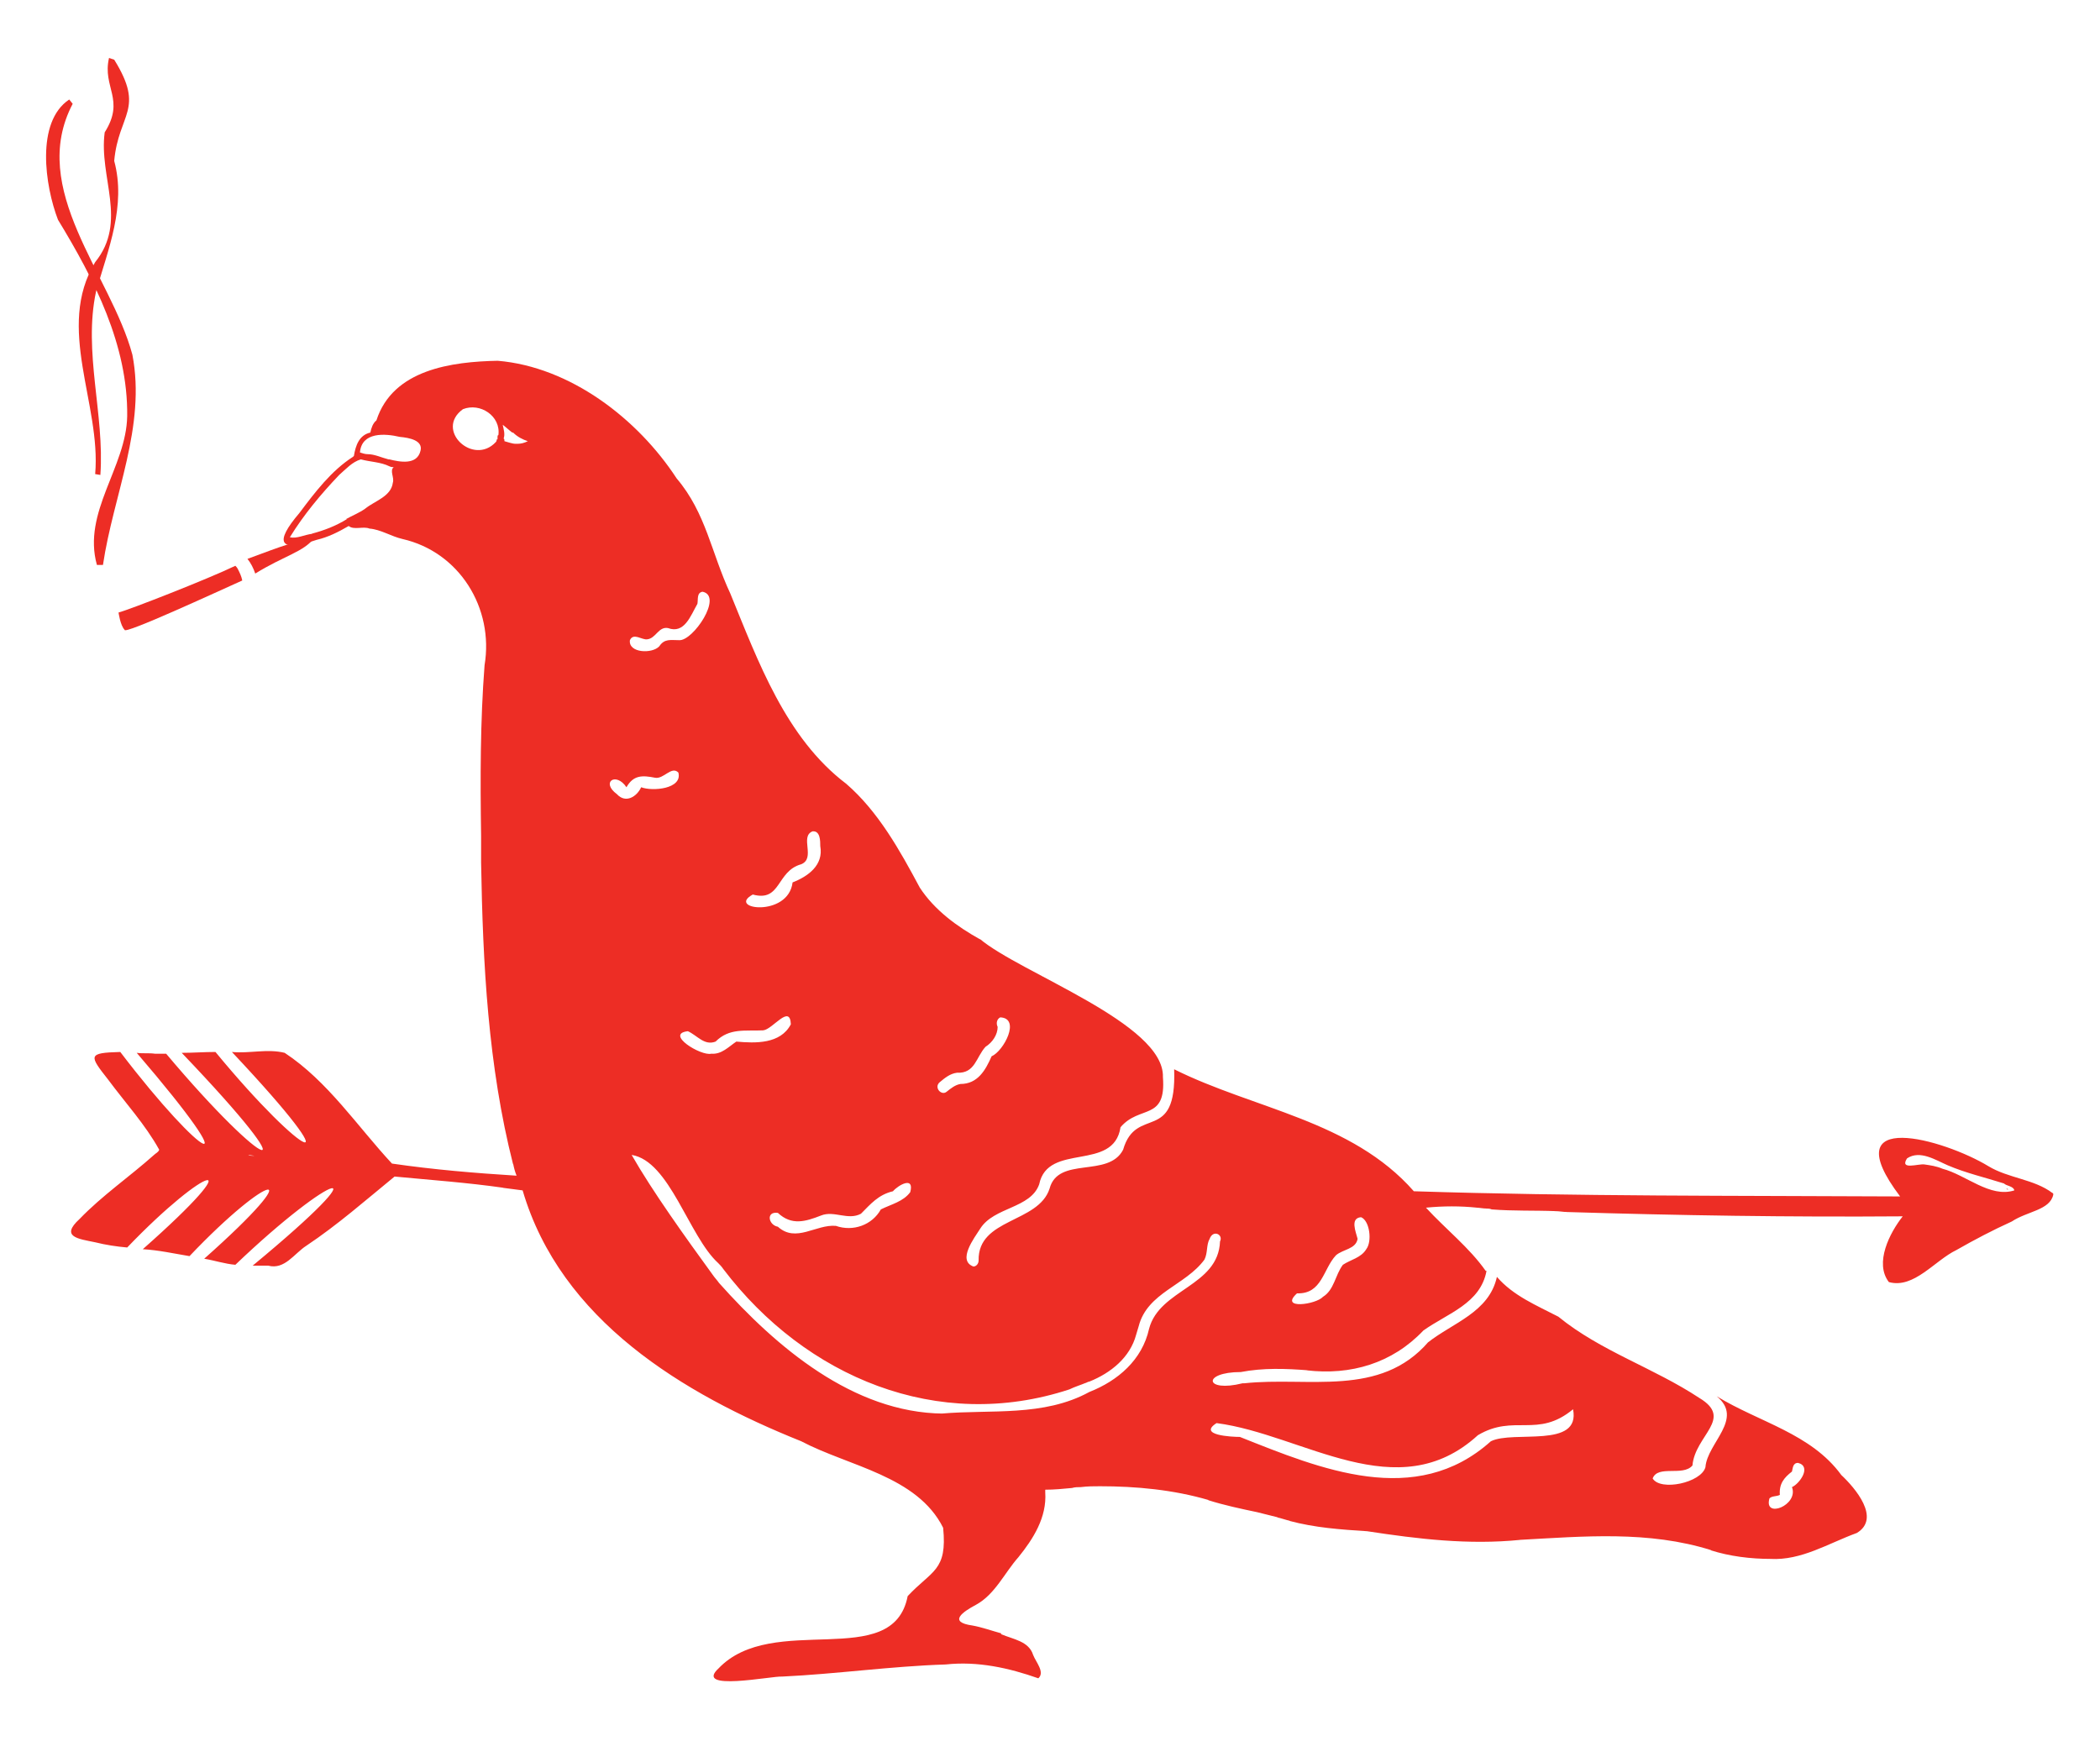 <?xml version="1.0" encoding="utf-8"?>
<!-- Generator: Adobe Illustrator 26.0.2, SVG Export Plug-In . SVG Version: 6.00 Build 0)  -->
<svg version="1.1" id="Layer_1" xmlns="http://www.w3.org/2000/svg" xmlns:xlink="http://www.w3.org/1999/xlink" x="0px" y="0px"
	 viewBox="0 0 242.7 201.2" style="enable-background:new 0 0 242.7 201.2;" xml:space="preserve">
<style type="text/css">
	.st0{fill:#ED2D25;}
</style>
<g>
	<path class="st0" d="M120.1,136.9C120.1,136.9,120.1,136.9,120.1,136.9C120.1,136.9,120.1,136.9,120.1,136.9z"/>
	<path class="st0" d="M121.4,137.5C121.4,137.4,121.4,137.4,121.4,137.5C121.4,137.4,121.4,137.4,121.4,137.5z"/>
	<path class="st0" d="M143.9,159.7C143.9,159.7,143.9,159.7,143.9,159.7C143.9,159.7,143.9,159.7,143.9,159.7
		C143.9,159.7,143.9,159.7,143.9,159.7z"/>
	<path class="st0" d="M72.5,91C72.5,91,72.5,91,72.5,91C72.5,91,72.5,91,72.5,91C72.5,91,72.5,91,72.5,91z"/>
	<path class="st0" d="M74.2,91L74.2,91C74.2,91,74.2,91,74.2,91C74.2,91,74.2,91,74.2,91z"/>
	<path class="st0" d="M74.1,91C74.1,91.1,74.1,91.1,74.1,91C74.1,91.1,74.1,91.1,74.1,91L74.1,91z"/>
	<path class="st0" d="M72.4,91.1L72.4,91.1C72.4,91.1,72.3,91.1,72.4,91.1C72.3,91.1,72.4,91.1,72.4,91.1z"/>
	<path class="st0" d="M198.4,164.1C198.4,164.1,198.4,164.1,198.4,164.1C198.4,164.1,198.4,164.1,198.4,164.1z"/>
	<path class="st0" d="M121.4,137.4C121.4,137.4,121.4,137.4,121.4,137.4C121.4,137.4,121.4,137.4,121.4,137.4z"/>
	<path class="st0" d="M144,159.7C143.9,159.7,143.9,159.7,144,159.7C143.9,159.7,143.9,159.7,144,159.7z"/>
	<polygon class="st0" points="35.9,61.6 35.9,61.6 35.9,61.6 	"/>
	<path class="st0" d="M237.3,138.1c0-0.1,0-0.2-0.1-0.2l0,0c-2.1-1.6-5.1-1.7-7.4-3.1c-5.1-3.1-18-6.8-10.2,3.5
		c-18.7-0.1-37.5,0-56.2-0.6c-7.2-8.2-18.5-9.5-27.7-14.1c0.3,8.7-4.4,4.1-5.9,9.3c-1.7,3.3-7.5,0.7-8.5,4.5c-1.3,4-8.3,3.4-8.2,8.3
		c0,0.4-0.3,0.7-0.6,0.7c-1.9-0.7,0.1-3.3,0.8-4.4c1.6-2.5,5.8-2.3,6.8-5.1c0,0,0,0,0,0c1-4.9,8.6-1.4,9.4-6.6
		c2.2-2.6,5.3-0.7,4.9-5.8c0.2-6.2-16.5-12-21.2-16l0.1,0.1c-2.7-1.5-5.3-3.4-7-6c-2.3-4.3-4.8-8.8-8.5-12c-7-5.3-10.2-14.2-13.4-22
		c-2.2-4.7-2.8-9.3-6.2-13.3l0,0c-4.5-6.9-12.3-12.9-20.7-13.6l0.1,0c-5.4,0.1-12.2,1-14.1,6.9c-0.4,0.3-0.6,0.9-0.7,1.4
		c-1.3,0.3-1.7,1.5-1.9,2.7l-0.1,0.1l0,0c-2.5,1.6-4.4,4.1-6.2,6.5c-2.9,3.4-2.4,4.6,2,3.1v0c1.3-0.3,2.5-0.9,3.7-1.6
		c0.6,0.5,1.7,0,2.4,0.3c1.3,0.1,2.5,0.9,3.8,1.2c6.6,1.5,10.6,8,9.5,14.6c-0.5,6.5-0.5,13.1-0.4,19.7l0-0.1c0,0.8,0,1.6,0,2.4
		l0-0.1c0,0.3,0,0.7,0,1l0-0.1c0.2,11.7,0.8,23.5,3.7,34.9l0-0.1c0.1,0.5,0.2,0.9,0.4,1.4c-4.8-0.3-9.6-0.7-14.4-1.4
		c-4-4.3-7.4-9.5-12.4-12.8c-2-0.5-4.1,0.1-6.1-0.1c14.4,15.3,8.4,12.5-1.9,0c-1.3,0-2.6,0.1-3.9,0.1c15.3,16,9.8,13.9-1.8,0.1
		c-0.5,0-1,0-1.4,0l0.1,0c-0.7-0.1-1.4,0-2.1-0.1c13.3,15.5,7.7,12.5-1.9-0.1c-3.8,0.1-3.6,0.4-1.4,3.2c2,2.7,4.3,5.2,5.9,8.1
		c-0.1,0.3-0.4,0.4-0.6,0.6l0,0c-2.8,2.5-6,4.7-8.6,7.4c-2.3,2.1-0.1,2.3,1.8,2.7c1.2,0.3,2.5,0.5,3.7,0.6
		c9.2-9.6,14.7-11.2,1.8,0.2c1.8,0.1,3.6,0.5,5.4,0.8c9.3-9.8,14.2-10.8,1.7,0.3c1.2,0.2,2.4,0.6,3.6,0.7c11.3-10.8,17.6-12.8,2,0.1
		c0.6,0,1.3,0,1.9,0l-0.1,0c1.9,0.5,3-1.4,4.4-2.3c3.6-2.4,6.9-5.3,10.2-8c4.2,0.4,8.4,0.7,12.6,1.3l-0.1,0c0.8,0.1,1.5,0.2,2.3,0.3
		c4.4,15,18.5,23.5,32.2,29c5.5,2.9,13.4,4,16.4,10c0.5,5-1.3,4.9-4.1,7.9c-1.7,8.8-15.6,1.7-21.9,8.4l0.1-0.1
		c-3.1,2.8,6.2,0.9,7.3,1c6.3-0.3,12.6-1.2,18.9-1.4c3.7-0.4,7.3,0.4,10.7,1.6c0.8-0.7-0.3-1.9-0.6-2.7c-0.5-1.6-2.3-1.8-3.7-2.4
		c0,0,0,0,0-0.1c-1.1-0.3-2.2-0.7-3.3-0.9c-2.9-0.4-1.1-1.6,0.4-2.4c2.2-1.2,3.3-3.7,4.9-5.5c1.7-2.1,3.3-4.6,3.1-7.5c0,0,0,0,0,0
		c0-0.1,0-0.2,0-0.3c1,0,2.1-0.1,3.1-0.2c0.3-0.1,0.7-0.1,1-0.1c0,0,0,0,0,0c0.8-0.1,1.5-0.1,2.3-0.1l-0.1,0c4.2,0,8.5,0.4,12.6,1.6
		l-0.1,0c1.9,0.6,3.8,1,5.7,1.4v0c0.8,0.2,1.6,0.4,2.4,0.6l-0.1,0c0.5,0.1,1,0.3,1.5,0.4l-0.1,0c3,0.8,5.9,1,9,1.2
		c5.9,0.9,11.7,1.6,17.7,1l-0.1,0c7.4-0.4,14.9-1.1,22.2,1.2l-0.1,0c2.2,0.7,4.6,1,7,1l-0.1,0c3.6,0.2,6.7-1.8,10-3
		c2.8-1.7-0.2-5.2-1.8-6.7c-3.5-4.8-9.5-6.1-14.4-9.1c3.2,2.6-1.1,5.4-1.3,8.2c-0.5,1.8-5.2,2.8-6.1,1.3c0.6-1.6,3.5-0.2,4.6-1.5
		c0.3-3.5,4.8-5.4,0.8-7.8c0,0,0,0,0,0c-5.3-3.5-11.4-5.4-16.3-9.4c-2.5-1.3-5.2-2.4-7.1-4.6c-0.9,4.1-5.1,5.3-8,7.6
		c0,0,0.1-0.1,0.1-0.1c-5.6,6.5-13.9,4-21.3,4.8h0c0,0-0.1,0-0.1,0c0,0,0,0,0,0c0,0,0,0,0,0c0,0,0,0,0,0c0,0,0,0-0.1,0c0,0,0,0,0,0
		c-4.4,1.1-4.7-1.3-0.2-1.3c0,0,0,0-0.1,0c0.1,0,0.2,0,0.3,0c-0.1,0-0.1,0-0.2,0c2.6-0.5,5.2-0.4,7.8-0.2c-0.1,0-0.1,0-0.2,0
		c5.1,0.6,9.9-0.8,13.5-4.6c2.8-2,6.6-3.1,7.3-6.9c0,0-0.1,0-0.1,0c-1.9-2.7-4.6-4.8-6.9-7.3c2-0.2,4-0.2,5.9,0c0,0-0.1,0-0.1,0
		c0.4,0,0.8,0.1,1.2,0.1c0,0-0.1,0-0.1,0c0.2,0,0.5,0,0.7,0.1c0,0,0,0,0,0c2.5,0.2,4.9,0.1,7.4,0.2c0,0-0.1,0-0.1,0
		c0.5,0,1,0.1,1.4,0.1c0,0-0.1,0-0.1,0c13,0.4,25.9,0.6,38.9,0.5c-1.5,1.9-3.3,5.4-1.6,7.6c2.9,0.8,5.3-2.5,7.8-3.7
		c2.1-1.2,4.2-2.3,6.4-3.3C234.3,140,236.9,139.9,237.3,138.1z M45.4,55.8c-0.2,1.6-2.1,2.1-3.2,3l0,0c-0.7,0.5-1.5,0.8-2.2,1.2
		c0,0,0.1,0,0.1,0c-1.3,0.8-2.6,1.3-4.1,1.7c0,0,0.1,0,0.1,0c-0.9,0.1-1.8,0.6-2.6,0.4c1.6-2.6,3.6-5,5.7-7.2h0
		c0.8-0.7,1.5-1.5,2.5-1.8c1.1,0.3,2.3,0.3,3.3,0.8l0,0c0.2,0.1,0.4,0.1,0.5,0.1C45,54.4,45.6,55.2,45.4,55.8z M48.6,52.1
		c-0.4,1.7-2.4,1.3-3.6,1v0l-0.1,0v0c-0.8-0.2-1.6-0.6-2.4-0.6v0c-0.3,0-0.6-0.1-0.9-0.2c0.2-2.4,2.9-2.2,4.6-1.8
		C47.3,50.6,48.9,50.9,48.6,52.1L48.6,52.1z M57.6,50.3c-0.1,0-0.1,0.1-0.1,0.2c0,0.1,0,0.2,0,0.2c0,0.1,0,0.1-0.1,0.1
		c0,0.1,0,0.2-0.1,0.3c0,0,0,0,0,0c-2.6,2.8-7.1-1.4-3.8-3.8l0,0C55.5,46.5,57.9,48.1,57.6,50.3z M29.2,133.6c-0.1,0-0.4,0-0.5-0.1
		l0.7,0.1L29.2,133.6z M59.6,51.3c-0.4,0-0.9-0.2-1.3-0.3c0-0.1,0-0.3-0.1-0.3c0.2-0.5,0-1.1-0.1-1.6c0.4,0.3,0.7,0.6,1.1,0.9
		c0,0,0,0,0,0l0,0l0,0l0.1,0l0,0c0.5,0.5,1.1,0.8,1.7,1c-0.4,0.2-0.8,0.3-1.2,0.3h0C59.8,51.3,59.7,51.3,59.6,51.3z M204.5,173.2
		c0.3-0.3,0.8-0.2,1.2-0.4c-0.1-1.3,0.5-2,1.4-2.7c0.1-0.4,0.1-1,0.7-1c1.6,0.4,0.2,2.4-0.7,2.8C207.9,174,203.8,175.6,204.5,173.2z
		 M108.6,125.1c0.6-0.5,1.2-1,2-1.1v0c2.1,0.1,2.2-1.8,3.3-3c0.8-0.5,1.4-1.4,1.4-2.3c-0.2-0.4-0.1-0.9,0.3-1.1
		c2.4,0.1,0.4,3.9-1,4.5c0,0,0,0,0,0c-0.7,1.6-1.6,3.2-3.6,3.2c0,0,0,0,0,0c-0.6,0.1-1.1,0.5-1.6,0.9
		C108.8,126.7,107.9,125.7,108.6,125.1z M94.9,140.5c1.5-0.6,3.1,0.6,4.6-0.2c1.1-1.1,2-2.2,3.7-2.6c0.6-0.7,2.5-1.8,2,0.1
		c-0.8,1.1-2.2,1.4-3.4,2c-1,1.8-3.2,2.6-5.2,1.9c-2.3-0.2-4.6,2-6.7,0.1c-1.1-0.2-1.4-1.8,0-1.6C91.5,141.7,93.1,141.2,94.9,140.5z
		 M87,103.4c3.3,0.9,2.7-2.7,5.6-3.5c1.7-0.7-0.2-3.2,1.3-3.8c0.9-0.1,0.9,1.1,0.9,1.7c0.4,2.2-1.4,3.5-3.2,4.2
		C91.1,106.1,83.9,105.1,87,103.4z M82.7,120.4c1.6-1.6,3.4-1.2,5.5-1.3c1.1-0.1,3.1-3.1,3.2-0.7c-1.2,2.3-4.1,2.2-6.3,2
		c-0.9,0.6-1.7,1.5-2.9,1.4c-1.2,0.3-5.4-2.3-2.7-2.6C80.6,119.7,81.4,120.9,82.7,120.4z M72.8,74c0.4-0.9,1.4,0,2-0.1
		c1-0.1,1.3-1.5,2.4-1.3c1.9,0.7,2.6-1.4,3.4-2.8c0.1-0.5-0.1-1.3,0.6-1.4c2.4,0.5-1.1,5.7-2.7,5.6c-1,0-1.7-0.2-2.3,0.7
		C75.4,75.6,72.6,75.5,72.8,74z M71.3,91.8c-1.9-1.4-0.1-2.6,1.1-0.8c0,0,0,0,0,0c0.8-1.4,1.8-1.4,3.3-1.1c1,0.2,1.9-1.4,2.7-0.6
		c0.5,1.9-3,2.2-4.3,1.7C73.6,92.1,72.3,92.9,71.3,91.8z M140.6,164.5c10,1.3,20.9,9.9,30.2,1.4c4.2-2.5,6.9,0.4,11-3
		c0.9,4.6-6.9,2.4-9.5,3.7c-8.7,7.8-19.7,3.2-29-0.5c0,0,0.1,0,0.1,0C142.3,166.1,138.4,165.9,140.6,164.5z M141,143.5
		c-0.2,5.2-7,5.5-8.2,10.1c0,0,0,0,0,0c-0.8,3.6-3.6,6-6.9,7.3c0,0,0,0,0,0c-5.3,2.9-11.4,2-17.1,2.5c0.1,0,0.1,0,0.2,0
		c-10.4-0.1-19.3-7.7-25.9-15.1c0,0,0,0,0,0c-0.2-0.3-0.5-0.6-0.7-0.9v0c-3.2-4.4-7-9.7-9.4-13.9c4.4,0.7,6.6,9.4,10,12.5
		c0.2,0.2,0.4,0.4,0.6,0.7c0,0,0,0,0,0c9.5,12.5,24.8,18.9,40,13.9c0,0,0,0,0,0c0.6-0.3,1.3-0.5,2-0.8c-0.1,0-0.1,0.1-0.2,0.1
		c0.2-0.1,0.4-0.2,0.5-0.2c0,0,0,0,0,0c0,0,0,0,0,0c0,0,0.1,0,0.1,0c0,0,0,0-0.1,0c2.5-1,4.7-2.8,5.4-5.4c0.1-0.3,0.2-0.7,0.3-1
		c0,0,0,0,0,0c1-3.9,5.4-4.7,7.6-7.7c0.4-0.8,0.2-1.7,0.6-2.4C140.2,142.1,141.4,142.7,141,143.5z M157.9,144.4
		c-0.6,1-1.8,1.2-2.7,1.8c-0.9,1.2-1,2.9-2.3,3.7c-0.8,0.9-5.1,1.5-3-0.4c2.9,0.1,3-2.8,4.5-4.4c0.8-0.7,2.3-0.7,2.5-1.9
		c-0.2-0.8-0.9-2.4,0.4-2.5C158.3,141.1,158.6,143.5,157.9,144.4z M232.8,137.6c-2.8,0.9-5.6-1.8-8.3-2.5c0,0,0,0,0,0
		c-0.7-0.3-1.4-0.4-2.1-0.5c0,0,0,0,0,0c0,0,0,0,0,0c-0.7-0.1-2.9,0.7-2-0.7c1.5-1,3.3,0.2,4.7,0.8c2.1,0.9,4.3,1.4,6.5,2.1
		c0,0,0,0,0,0C231.9,137.1,232.7,137.1,232.8,137.6z"/>
	<path class="st0" d="M220.8,134.5C220.8,134.5,220.7,134.4,220.8,134.5c-0.1,0-0.1,0-0.1,0C220.7,134.5,220.8,134.5,220.8,134.5
		C220.8,134.5,220.8,134.5,220.8,134.5z"/>
	<path class="st0" d="M222.4,134.6C222.4,134.6,222.4,134.6,222.4,134.6C222.4,134.6,222.4,134.6,222.4,134.6
		C222.4,134.6,222.4,134.6,222.4,134.6z"/>
	<path class="st0" d="M228.8,136.7C228.8,136.7,228.8,136.7,228.8,136.7C228.8,136.7,228.8,136.7,228.8,136.7
		C228.8,136.7,228.8,136.7,228.8,136.7C228.8,136.7,228.8,136.7,228.8,136.7C228.8,136.7,228.8,136.7,228.8,136.7z"/>
	<path class="st0" d="M231.9,137.4C231.9,137.4,231.9,137.5,231.9,137.4c0,0.1,0.1,0.1,0.2,0.1C232.1,137.5,232,137.4,231.9,137.4z"
		/>
	<path class="st0" d="M27.5,65.8c0.2,0.4,0.4,0.8,0.5,1.3c-2.9,1.3-13.7,6.3-13.6,5.7c-0.5-0.5-0.7-2-0.7-2
		c1.2-0.3,10.4-3.9,13.5-5.4C27.3,65.5,27.4,65.6,27.5,65.8z"/>
	<path class="st0" d="M36.3,62.2c-1.2,1.6-3.4,2-6.8,4.1c-0.2-0.6-0.5-1.2-0.9-1.7C33.2,62.9,33.4,62.8,36.3,62.2z"/>
	<path class="st0" d="M11.2,65.3c-1.7-6.1,3.4-11.3,3.5-17.2c0.1-8.2-3.8-15.8-8-22.7c-1.5-3.9-2.6-11.3,1.3-13.9L8.4,12
		c-5.2,9.9,4.4,19.7,6.9,29c1.6,8.3-2.2,16.2-3.4,24.3L11.2,65.3z"/>
	<path class="st0" d="M13.2,6.9c3.6,5.8,0.5,6.2,0,11.7c1.4,5.2-0.7,10.2-2.1,15.1c-1.5,7,1,14.2,0.5,21.2l-0.6-0.1
		c0.7-8.1-4.6-16.9,0-24.5c3.8-4.7,0.4-9.8,1.1-15c2.4-3.8-0.3-5.2,0.5-8.6L13.2,6.9z"/>
</g>
</svg>
